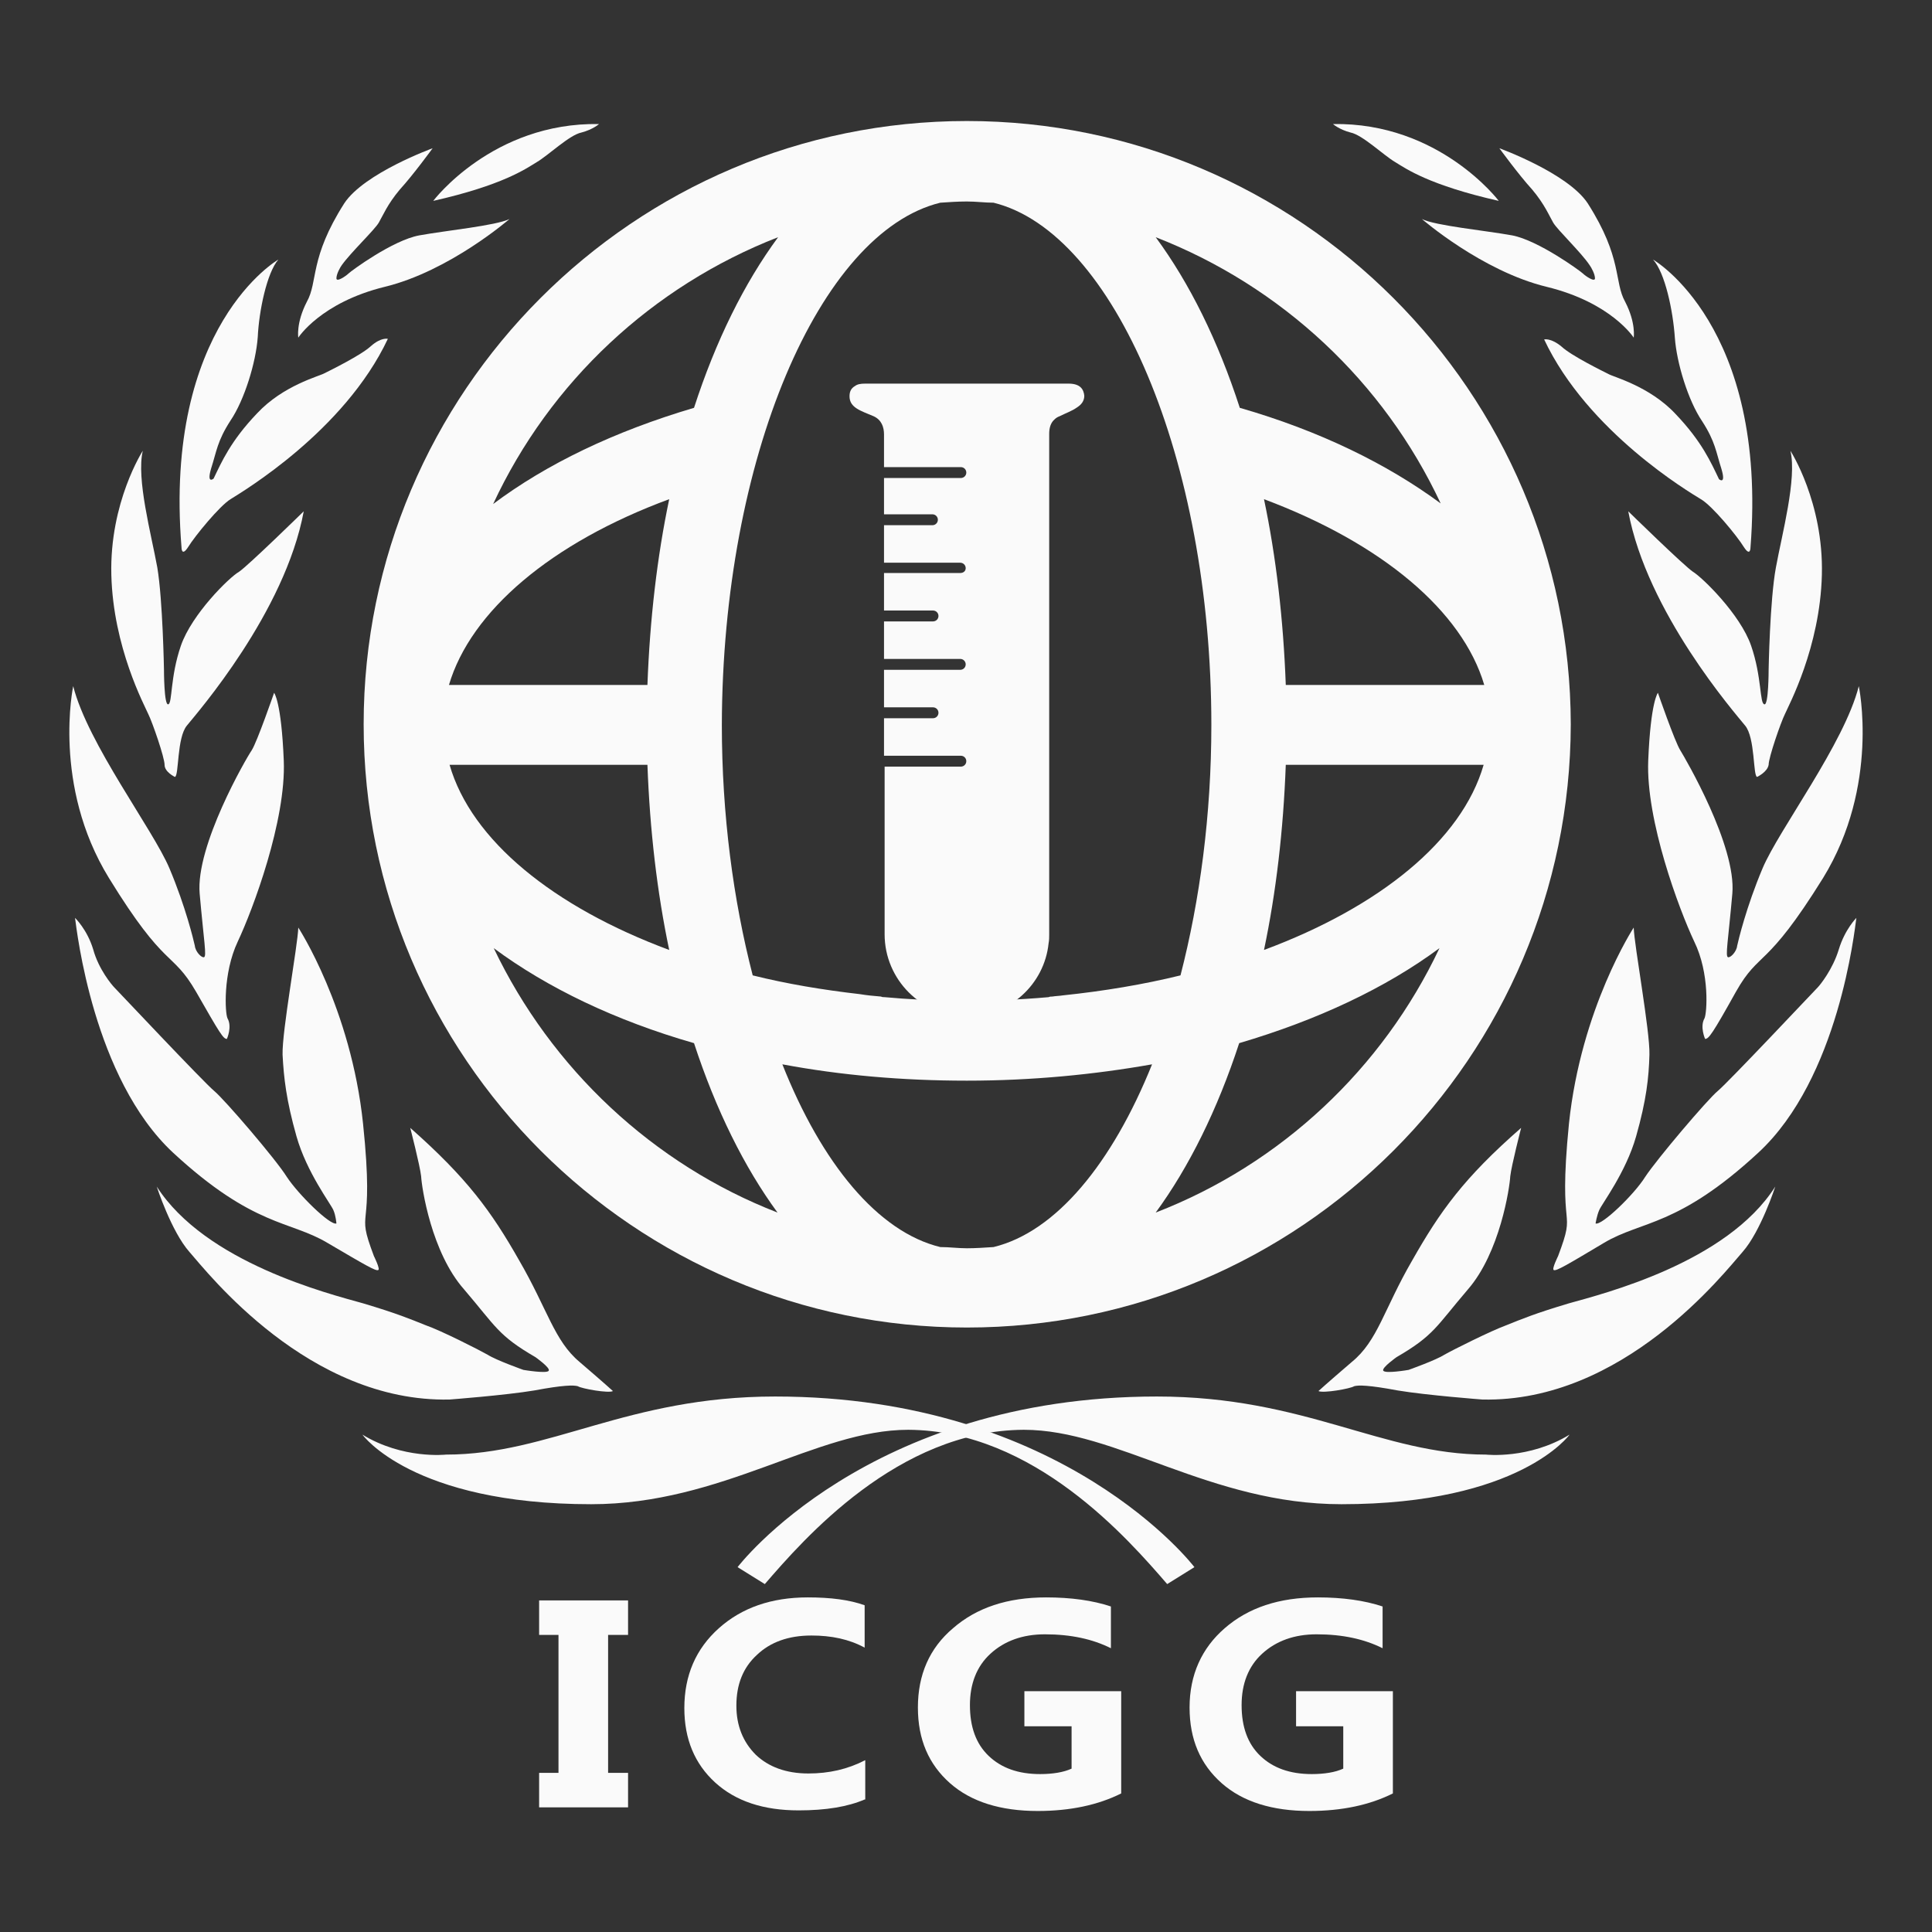 <?xml version="1.0" encoding="utf-8"?>
<!-- Generator: Adobe Illustrator 24.1.1, SVG Export Plug-In . SVG Version: 6.00 Build 0)  -->
<svg version="1.1" id="图层_1" xmlns="http://www.w3.org/2000/svg" xmlns:xlink="http://www.w3.org/1999/xlink" x="0px" y="0px"
	 viewBox="0 0 319.3 319.3" style="enable-background:new 0 0 319.3 319.3;" xml:space="preserve">
<rect x="0" y="0" width="319.3" height="319.3" fill="#333333" stroke="none"/>
<style type="text/css">
	.st0{fill:#FAFAFA;}
</style>
<g>
	<g>
		<g>
			<path class="st0" d="M159.8,20c-55,0-99.7,44.8-99.7,99.7v0v0c0,55,44.8,99.7,99.7,99.7c55,0,99.7-44.7,99.8-99.7v0v0
				C259.5,64.8,214.8,20,159.8,20z M238.1,83.2c-8.8-6.5-20-12-33.2-15.8c-3.6-11.1-8.3-20.6-13.9-28.2
				C211.8,47.3,228.7,63.1,238.1,83.2z M155.4,33.5c1.5-0.1,2.9-0.2,4.4-0.2c1.5,0,3,0.2,4.4,0.2c19.9,4.9,36,42.4,36,86.3
				c0,14.9-1.9,29-5.1,41.4c-6.1,1.5-12.7,2.6-19.4,3.3c-0.6,0.1-1.2,0.1-1.8,0.2c-0.2,0-0.4,0-0.6,0.1v0c-10.2,0.9-19.5,0.7-27.1,0
				v0c-0.2,0-0.4,0-0.6-0.1c-1.2-0.1-2.3-0.2-3.5-0.4c-6.1-0.7-12.1-1.7-17.7-3.1c-3.2-12.4-5.1-26.5-5.1-41.4
				C119.4,75.9,135.4,38.4,155.4,33.5z M128.6,39.2c-5.6,7.6-10.3,17.1-13.9,28.2c-13.2,3.9-24.4,9.3-33.2,15.9
				C90.9,63.1,107.8,47.3,128.6,39.2z M110.6,82.5c-2,9.5-3.2,19.9-3.6,30.7H74.2C77.8,101,91.1,89.7,110.6,82.5z M107,126.4
				c0.4,10.8,1.6,21.1,3.6,30.6c-19.1-7.1-32.7-18.1-36.3-30.6H107z M81.6,156.7c8.9,6.6,20.2,12,33.1,15.7c3.6,11,8.3,20.5,13.8,28
				C107.9,192.4,91.1,176.6,81.6,156.7z M164.2,206.1c-1.5,0.1-3,0.2-4.4,0.2c-1.5,0-2.9-0.2-4.4-0.2c-10.3-2.5-19.6-13.8-26.1-30.2
				c9.6,1.8,19.8,2.7,30.5,2.7c10.7,0,21-1,30.6-2.7C183.8,192.3,174.5,203.6,164.2,206.1z M191,200.4c5.5-7.5,10.2-17,13.8-28
				c12.9-3.8,24.2-9.1,33.1-15.7C228.5,176.6,211.7,192.4,191,200.4z M208.9,157c2-9.5,3.2-19.8,3.6-30.6h32.7
				C241.6,138.9,228,149.9,208.9,157z M212.5,113.2c-0.4-10.8-1.6-21.2-3.6-30.7c19.5,7.3,32.8,18.5,36.4,30.7H212.5z"/>
		</g>
		<path class="st0" d="M176.6,63.4H143c-0.8,0-1.3,0.1-1.7,0.4c-0.7,0.4-0.9,1-0.9,1.7c0,1.9,1.9,2.4,4,3.3c1.3,0.6,1.7,1.8,1.7,3
			v5.4h0.1h12.6c0.5,0,0.9,0.4,0.9,0.9c0,0.5-0.4,0.9-0.9,0.9h-12.6h-0.1V85h0.1h7.9c0.5,0,0.9,0.4,0.9,0.9c0,0.5-0.4,0.9-0.9,0.9
			h-7.9h-0.1v6.2h0.1h12.5c0.5,0,0.9,0.4,0.9,0.9c0,0.5-0.4,0.8-0.9,0.8h-12.5h-0.1v6.2h0.1h8c0.5,0,0.9,0.4,0.9,0.9
			c0,0.5-0.4,0.9-0.9,0.9h-8h-0.1v6.2h0.1h12.5c0.5,0,0.9,0.4,0.9,0.9c0,0.5-0.4,0.9-0.9,0.9h-12.5h-0.1v6.2h0.1h8
			c0.5,0,0.9,0.4,0.9,0.9c0,0.5-0.4,0.9-0.9,0.9h-8h-0.1v6.2h0.1h12.6c0.5,0,0.9,0.4,0.9,0.9c0,0.5-0.4,0.9-0.9,0.9h-12.6v27.7
			c0,7.5,6.1,13.6,13.6,13.6c7,0,12.8-5.3,13.5-12.1c0.1-0.5,0.1-1,0.1-1.4V71.7c0-0.9,0.2-1.8,0.9-2.4c0.2-0.2,0.5-0.4,0.8-0.5
			c1-0.5,2.1-0.9,2.8-1.4c0.8-0.5,1.3-1.1,1.3-2C179.1,64.4,178.6,63.4,176.6,63.4z"/>
		<path class="st0" d="M126.4,261.8l-4.5-2.8c0,0,21.4-28.2,69.3-28.2c24.5,0,37.2,9.6,54.4,9.6c0,0,7.1,0.8,13.8-3.3
			c0,0-8.2,11.5-37.7,11.5c-21.7,0-37.2-12.3-52.5-12.3C148.4,236.4,132.8,254.4,126.4,261.8"/>
		<path class="st0" d="M217.9,229.9c0,0,1.3-1.2,5.5-4.8c4.3-3.5,5.3-8.7,10-16.8c4.6-8.1,8.5-13.6,18-21.9c0,0-1.6,6.2-1.8,8
			c-0.1,1.9-1.7,12.6-7,18.7c-5.3,6.2-5.6,7.6-11.8,11.2c0,0-2.4,1.7-2.2,2.2c0.2,0.6,4.2-0.1,4.2-0.1s4.5-1.6,5.9-2.5
			c1.4-0.8,7.8-4,10.3-4.9c2.5-1,4.6-1.9,10.3-3.6c5.7-1.6,26.1-6.7,34.1-19.3c0,0-2.4,7.4-5.4,10.8c-3,3.4-19.7,24.9-43,24.4
			c0,0-9.2-0.7-14-1.5c-4.8-0.9-6.5-0.9-7.2-0.7C223.2,229.5,218.7,230.3,217.9,229.9"/>
		<path class="st0" d="M270,153.3c0,0-8.7,13.3-10.7,32.4c-1.9,19.1,1.4,13.4-1.8,21.9c0,0-1.1,2.2-0.7,2.3c0.4,0.2,2.1-0.8,8.3-4.5
			c6.2-3.7,12.2-2.6,25.5-14.9c13.3-12.3,15.9-36.7,16.2-38.8c0,0-1.9,1.9-2.9,5.2c-1,3.3-3.1,5.9-3.5,6.3
			c-0.4,0.4-14.8,15.7-16.5,17.1c-1.7,1.4-10.1,11.3-12,14.2c-1.8,2.9-7.2,8.1-8.2,7.7c0,0,0.2-1.3,0.6-2.2c0.4-1,4.4-6.2,6.1-12.2
			c1.7-6,2.1-9.7,2.2-13.5C272.7,170.4,270.1,156.3,270,153.3"/>
		<path class="st0" d="M281.8,171.7c0,0-0.9-2-0.1-3.4c0.4-0.8,0.9-7.4-1.7-12.7c-2.5-5.3-8-20-7.6-29.9c0.4-9.8,1.6-11.2,1.6-11.2
			s2.8,8.1,3.7,9.5c0.8,1.3,9.3,15.8,8.6,23.7c-0.7,7.9-1.2,10.4-0.7,10.5c0.4,0.1,1.4-0.9,1.5-1.9c0.2-0.9,1.5-6.4,4.2-12.8
			c2.7-6.4,13.5-20.6,15.9-30.1c0,0,3.5,16.4-5.9,31.7c-9.5,15.3-10.5,11.9-14.4,18.8C283,170.9,282.4,171.7,281.8,171.7"/>
		<path class="st0" d="M290.4,128.4c-0.7-0.1-0.3-6.5-2-8.5c-1.7-2.1-16.2-18.7-19.3-35.4c0,0,9.2,9,10.7,10c1.5,0.9,7.8,7,9.6,12.2
			c1.8,5.2,1.4,9.6,2.2,9.7c0.7,0.2,0.7-5.7,0.7-5.7s0.2-11.5,1.2-16.9c1-5.5,3.5-14.7,2.4-19.3c0,0,5.5,8.5,5.2,20.5
			c-0.3,12-5.5,21.6-6.1,23c-0.7,1.4-2.7,7.2-2.7,8.4C292.1,127.6,290.4,128.4,290.4,128.4"/>
		<path class="st0" d="M273.2,42.9c0,0,19,10.9,16.1,47.6c0,0,0,1.6-1.1-0.1c-1.1-1.8-5.2-6.8-7.1-7.9c-1.8-1.1-18.7-11.1-25.9-26.4
			c0,0,1.1-0.3,2.9,1.2c1.6,1.5,6.9,4.1,7.7,4.5c0.8,0.5,6.8,2,11.1,6.6c4.4,4.6,5.9,8.1,7.2,10.8c0,0,1.2,1,0.4-1.7
			c-0.9-2.8-1-4.5-3.2-7.9c-2.3-3.4-4.2-9.6-4.5-13.8C276.5,51.4,275.2,45.1,273.2,42.9"/>
		<path class="st0" d="M270,55.8c0,0,0.4-2.4-1.4-5.9c-1.9-3.4-0.4-7.2-6.2-16.3c-3.3-5-14.6-9.1-14.6-9.1s3.2,4.4,5.4,6.8
			c2.1,2.5,2.8,4.3,3.5,5.5c0.7,1.2,4.6,4.9,6,7c0.3,0.4,0.9,1.5,0.9,2.2c0,0.7-1.6-0.4-2-0.8c-0.4-0.4-7.4-5.5-11.7-6.3
			c-4.4-0.8-12.7-1.6-14.9-2.7c0,0,9.9,8.6,20.6,11.2C266.3,50,270,55.8,270,55.8"/>
		<path class="st0" d="M247.7,33.2c0,0-9.8-13-27.4-12.7c0,0,1,0.9,2.9,1.4c2,0.4,5.5,3.8,7.4,4.9C232.4,27.9,236.2,30.6,247.7,33.2
			"/>
		<path class="st0" d="M192.9,261.8l4.5-2.8c0,0-21.4-28.2-69.3-28.2c-24.5,0-37.2,9.6-54.4,9.6c0,0-7.1,0.8-13.8-3.3
			c0,0,8.2,11.5,37.8,11.5c21.7,0,37.2-12.3,52.4-12.3C170.9,236.4,186.5,254.4,192.9,261.8"/>
		<path class="st0" d="M101.3,229.9c0,0-1.3-1.2-5.5-4.8c-4.2-3.5-5.3-8.7-10-16.8c-4.6-8.1-8.6-13.6-18-21.9c0,0,1.6,6.2,1.8,8
			c0.1,1.9,1.7,12.6,7.1,18.7c5.3,6.2,5.6,7.6,11.8,11.2c0,0,2.4,1.7,2.2,2.2c-0.1,0.6-4.2-0.1-4.2-0.1s-4.5-1.6-5.9-2.5
			c-1.4-0.8-7.7-4-10.3-4.9c-2.5-1-4.6-1.9-10.3-3.6c-5.7-1.6-26-6.7-34.1-19.3c0,0,2.4,7.4,5.4,10.8c3,3.4,19.7,24.9,43,24.4
			c0,0,9.2-0.7,14-1.5c4.8-0.9,6.5-0.9,7.2-0.7C96.1,229.5,100.6,230.3,101.3,229.9"/>
		<path class="st0" d="M49.3,153.3c0,0,8.7,13.3,10.7,32.4c2,19.1-1.4,13.4,1.8,21.9c0,0,1.1,2.2,0.7,2.3c-0.4,0.2-2.1-0.8-8.4-4.5
			c-6.2-3.7-12.2-2.6-25.5-14.9c-13.2-12.3-15.9-36.7-16.2-38.8c0,0,2,1.9,3,5.2c0.9,3.3,3.1,5.9,3.5,6.3
			c0.4,0.4,14.8,15.7,16.5,17.1c1.7,1.4,10.2,11.3,12,14.2c1.9,2.9,7.2,8.1,8.2,7.7c0,0-0.1-1.3-0.5-2.2c-0.4-1-4.4-6.2-6.1-12.2
			c-1.7-6-2.1-9.7-2.3-13.5C46.6,170.4,49.2,156.3,49.3,153.3"/>
		<path class="st0" d="M37.5,171.7c0,0,0.9-2,0.1-3.4c-0.4-0.8-0.8-7.4,1.7-12.7c2.5-5.3,8-20,7.6-29.9c-0.4-9.8-1.6-11.2-1.6-11.2
			s-2.8,8.1-3.7,9.5c-0.9,1.3-9.3,15.8-8.6,23.7c0.7,7.9,1.2,10.4,0.7,10.5c-0.4,0.1-1.4-0.9-1.5-1.9c-0.2-0.9-1.5-6.4-4.2-12.8
			c-2.7-6.4-13.5-20.6-15.9-30.1c0,0-3.5,16.4,5.9,31.7c9.4,15.3,10.4,11.9,14.4,18.8C36.4,170.9,36.9,171.7,37.5,171.7"/>
		<path class="st0" d="M28.9,128.4c0.7-0.1,0.3-6.5,2-8.5c1.7-2.1,16.2-18.7,19.3-35.4c0,0-9.2,9-10.7,10c-1.6,0.9-7.8,7-9.6,12.2
			c-1.8,5.2-1.4,9.6-2.1,9.7c-0.7,0.2-0.7-5.7-0.7-5.7s-0.2-11.5-1.1-16.9c-1-5.5-3.5-14.7-2.4-19.3c0,0-5.5,8.5-5.2,20.5
			c0.3,12,5.5,21.6,6.1,23c0.7,1.4,2.7,7.2,2.7,8.4C27.2,127.6,28.9,128.4,28.9,128.4"/>
		<path class="st0" d="M46,42.9c0,0-19,10.9-16,47.6c0,0,0,1.6,1.1-0.1c1.1-1.8,5.2-6.8,7-7.9C40,81.3,56.9,71.3,64.1,56
			c0,0-1.1-0.3-2.8,1.2c-1.6,1.5-6.9,4.1-7.7,4.5c-0.9,0.5-6.8,2-11.1,6.6c-4.4,4.6-5.9,8.1-7.2,10.8c0,0-1.2,1-0.4-1.7
			c0.9-2.8,1-4.5,3.2-7.9c2.3-3.4,4.2-9.6,4.5-13.8C42.8,51.4,44.1,45.1,46,42.9"/>
		<path class="st0" d="M49.3,55.8c0,0-0.4-2.4,1.4-5.9c1.9-3.4,0.4-7.2,6.2-16.3c3.3-5,14.6-9.1,14.6-9.1s-3.2,4.4-5.4,6.8
			c-2.1,2.5-2.8,4.3-3.5,5.5c-0.7,1.2-4.6,4.9-6.1,7c-0.3,0.4-0.9,1.5-0.9,2.2c0,0.7,1.6-0.4,2-0.8c0.4-0.4,7.3-5.5,11.7-6.3
			c4.4-0.8,12.6-1.6,14.9-2.7c0,0-9.9,8.6-20.6,11.2C53,50,49.3,55.8,49.3,55.8"/>
		<path class="st0" d="M71.6,33.2c0,0,9.8-13,27.4-12.7c0,0-1,0.9-2.9,1.4c-2,0.4-5.5,3.8-7.4,4.9C86.9,27.9,83.1,30.6,71.6,33.2"/>
	</g>
	<g>
		<path class="st0" d="M103.8,270.2h-3.3V293h3.3v5.7H89.1V293h3.2v-22.8h-3.2v-5.7h14.7V270.2z"/>
		<path class="st0" d="M142.9,297.4c-2.8,1.2-6.4,1.8-10.9,1.8c-5.8,0-10.4-1.5-13.8-4.6c-3.4-3.1-5.1-7.2-5.1-12.3
			c0-5.4,1.9-9.8,5.7-13.2c3.8-3.4,8.7-5.1,14.7-5.1c3.8,0,6.9,0.4,9.4,1.3v7c-2.6-1.4-5.5-2-8.8-2c-3.8,0-6.8,1.1-9,3.2
			c-2.3,2.1-3.4,4.9-3.4,8.4c0,3.3,1.1,6,3.2,8.1c2.1,2,5,3.1,8.7,3.1c3.4,0,6.5-0.7,9.4-2.2V297.4z"/>
		<path class="st0" d="M185.3,296.4c-3.8,1.9-8.4,2.9-13.8,2.9c-6.1,0-11-1.5-14.5-4.6c-3.5-3.1-5.3-7.2-5.3-12.5
			c0-5.4,1.9-9.8,5.8-13.1c3.9-3.4,9-5.1,15.4-5.1c4.1,0,7.7,0.5,10.7,1.5v6.9c-3-1.5-6.6-2.3-10.9-2.3c-3.7,0-6.7,1.1-9,3.2
			c-2.3,2.1-3.4,5-3.4,8.5c0,3.6,1,6.4,3.1,8.4c2.1,2,4.9,3,8.5,3c2.1,0,3.9-0.3,5.2-0.9v-7h-7.8v-5.8h16V296.4z"/>
		<path class="st0" d="M230.2,296.4c-3.8,1.9-8.4,2.9-13.8,2.9c-6.1,0-11-1.5-14.5-4.6c-3.5-3.1-5.3-7.2-5.3-12.5
			c0-5.4,2-9.8,5.8-13.1c3.9-3.4,9-5.1,15.4-5.1c4.1,0,7.7,0.5,10.7,1.5v6.9c-3-1.5-6.6-2.3-10.9-2.3c-3.7,0-6.7,1.1-9,3.2
			c-2.3,2.1-3.4,5-3.4,8.5c0,3.6,1,6.4,3.1,8.4c2.1,2,4.9,3,8.5,3c2.1,0,3.9-0.3,5.2-0.9v-7h-7.8v-5.8h16V296.4z"/>
	</g>
</g>
</svg>
